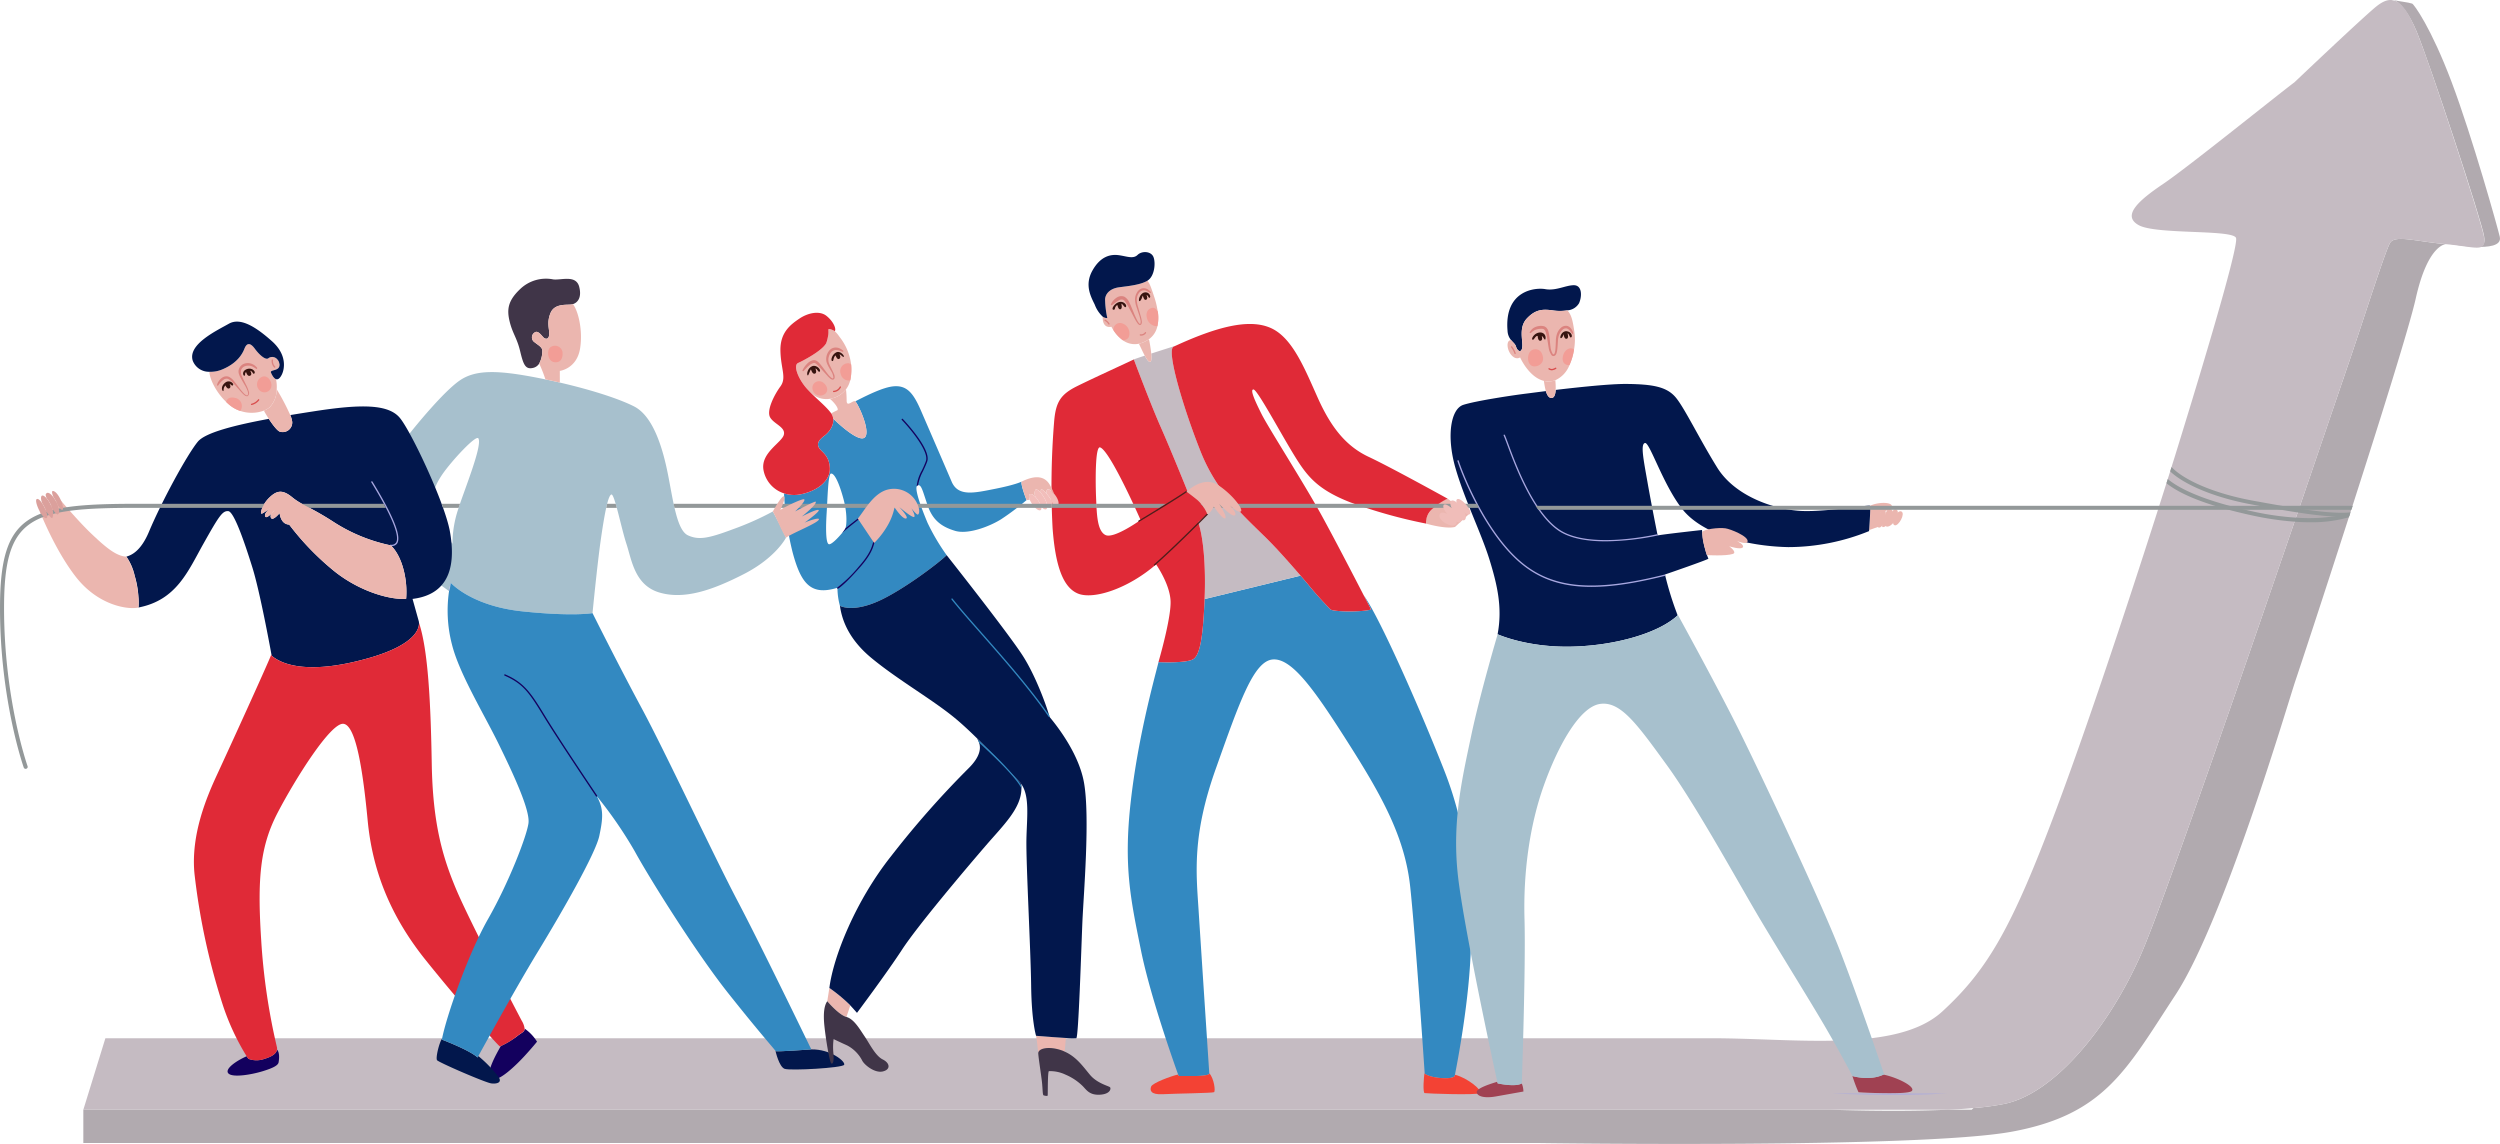 <svg data-name="Group 2824" xmlns="http://www.w3.org/2000/svg" width="659.351" height="301.704"><g data-name="Group 2800" fill="#b1aaaf"><path data-name="Path 8718" d="M659.298 62.465c-.511-2.267-7.233-26.308-12.686-40.77S636.648 1.106 636.185.951c-1.13-.38-3.5-.575-5-.951 1.732.4 4.221 3.591 6.187 8.335 3.666 8.886 17.066 49.628 17.779 53.9s-2.255 2.608-10.079 1.894c.002.001 15.288 3.112 14.226-1.664z"/><path data-name="Path 8719" d="M645.074 64.395s-4.752 0-7.946 14.343c-1.609 7.205-9.163 31.286-16.5 54.13-.123.357-.242.713-.353 1.07-.127.392-.258.8-.38 1.2v.032c-.119.333-.234.69-.345 1.038-.032.083-.044.155-.067.222-6.833 21.227-13.214 40.556-14.109 43.172-1.895 5.572-18.738 63.179-31.651 82.848s-18.608 31.52-43.144 36.026-125.4 2.972-125.4 2.972h-383.2v-8.779h460.822s16.662.666 31.072 0h6.156l.412-.424a70.586 70.586 0 0 0 8.236-1.114c13.511-2.842 27.735-20.748 35.907-39.232.258-.587.543-1.268.868-2.049.163-.4.333-.812.511-1.256.531-1.324 1.13-2.869 1.8-4.605.2-.519.4-1.038.6-1.577.4-1.038.793-2.136 1.233-3.274.155-.452.325-.908.511-1.379.376-1.054.781-2.128 1.193-3.266.65-1.752 1.312-3.595 2.009-5.529 1.447-4 3.012-8.374 4.649-13 .23-.642.456-1.284.686-1.922.555-1.593 1.134-3.2 1.708-4.835.511-1.462 1.038-2.945 1.562-4.435.709-2.005 1.423-4.058 2.152-6.115.947-2.735 1.922-5.521 2.893-8.323.345-.967.686-1.95 1.023-2.917a6298.761 6298.761 0 0 0 6.492-18.726c.385-1.114.765-2.223 1.153-3.329 3.309-9.623 6.555-19.055 9.544-27.783.131-.353.242-.709.357-1.066.17-.448.325-.915.468-1.363.131-.341.242-.674.357-1.015.028-.067.04-.139.071-.206.127-.357.246-.713.369-1.07.5-1.462 1-2.9 1.467-4.312.392-1.169.792-2.307 1.181-3.436q1.617-4.762 3.052-8.965c.416-1.2.813-2.374 1.193-3.5 1.3-3.8 2.433-7.126 3.377-9.884.17-.511.345-1.007.5-1.478.171-.5.337-.983.5-1.431.143-.456.3-.892.428-1.284.622-1.851 1.094-3.19 1.348-3.955 3.674-10.776 9.246-28.448 10.542-30.585s6.869-.339 14.693.366z"/></g><path data-name="Path 8720" d="M655.232 63.428c.044.919-.218 1.423-.753 1.676-1.312.614-4.34-.254-9.4-.709-7.823-.705-13.4-2.485-14.7-.357s-6.868 19.808-10.542 30.585c-1.193 3.484-6.527 19.2-13.479 39.522-.115.341-.226.674-.357 1.015-.143.448-.3.915-.468 1.363-.115.357-.226.713-.357 1.066-14.529 42.422-35.194 102.133-40.592 114.316-8.172 18.485-22.4 36.391-35.907 39.232a70.586 70.586 0 0 1-8.236 1.114 146.44 146.44 0 0 1-6.567.424H21.981l5.814-18.849h423.491c22.278 0 49.073 3.92 61.031-7.106 11.977-11.022 18.377-22.151 30.117-53.572 10.166-27.208 22.991-66.88 28.94-85.7.127-.38.242-.753.353-1.106.234-.721.428-1.387.646-2.021.115-.4.238-.785.353-1.153.325-1.07.622-2.005.884-2.834 4.141-13.384 17.062-55.347 16.111-57.6s-20.982-.828-25.6-3.321-.111-6.52 6.4-10.907 29.982-23.34 34.6-26.784c0 0 16.955-16.107 21.334-19.793 1.593-1.324 2.972-2.013 4.268-1.918h.012c.1.012.527.115 1.078.254a1.587 1.587 0 0 1 .186.087c1.68.816 3.242 3.087 4.994 7.11.131.281.246.567.369.86.63 1.526 1.55 4.019 2.651 7.09 5.24 14.819 14.541 43.564 15.128 47.088a5.229 5.229 0 0 1 .091.928z" fill="#c5bbc2"/><path data-name="Path 8721" d="M380.993 203.427c-6.127-15.647-16.939-40.255-21.271-46.347 1.157 2.239 1.894 3.678 1.894 3.678-2.58.713-9.595.618-10.665 0a89 89 0 0 1-6.155-6.88c-.575-.666-1.165-1.355-1.776-2.061l-25.325 6.187c-.016.527-.043 1.038-.067 1.546-.372 7.74-1.046 13.368-3.04 14.367-2.089 1.046-8.794.721-9.04.713-1.439 5.7-5.438 20.173-7.316 36.708-1.954 17.244 0 25.963 2.667 39.2 2.453 12.179 8.807 30.042 9.817 32.852.1.258.143.4.143.4h4.177c3.381 0 3.912-.535 3.912-.535s-.008-.075-.012-.194c-.174-2.6-2.239-33.9-2.83-43.184-.626-9.69-1.7-19.559 4.53-37.072s9.983-28.516 15.088-28.88 11.164 8.347 19.816 21.953 14.965 24.711 16.384 37.956c1.363 12.623 3.607 45.97 3.809 49.073.012.155.024.266.024.266s.971.888 4.265 1.153 3.638-.535 3.638-.535.032-.123.067-.333c.515-2.568 3.959-20.181 4.2-34.159.271-15.109-.799-30.221-6.934-45.872z" fill="#3389c1"/><path data-name="Path 8722" d="M207.295 141.826s-2.659 5.247-11.081 9.567-15.821 6.821-22.341 4.867-7.284-8.652-8.652-12.8-3.143-13.277-3.975-13.043-1.716 4.514-2.719 11.41-2.255 19.884-2.255 19.884-5.1.947-18.548-.472-18.845-7.53-18.845-7.53a20.693 20.693 0 0 0-.444 2.184c-1.458-1.007-8.945-6.341-12.885-12.318-4.4-6.635-8.89-14.676 2.192-28.865 1.914-2.453 9.3-11.493 13.562-14.4s10.2-2.671 20.566-.65c.666.131 1.324.266 1.982.4 1.284.262 2.552.547 3.8.836 8.18 1.887 15.548 4.241 19.594 6.3 4.974 2.54 7.522 10.784 8.941 18.009s2.37 14.7 5.283 16c2.893 1.308 5.45.773 12.08-1.712a76.325 76.325 0 0 0 10.289-4.6s2.929 5.359 3.456 6.933zm-81.128-26.213c-.63-1.019-7.2 6.1-9.567 9.587s-3.476 7.059-1.867 11.03a26.259 26.259 0 0 0 4.6 7.166 28.933 28.933 0 0 1 1.5-9.072c1.66-5.208 6.468-16.876 5.334-18.711z" fill="#a7c0cd"/><path data-name="Path 8723" d="M493.182 133.404c2.045-1 5.513-1.054 5.778 0s-2.893 1.68-2.893 1.68l-.7 3.86-2.4.86s.036-.4.182-2.933a21.357 21.357 0 0 0 .033-3.467z" fill="#ebb6af"/><path data-name="Path 8724" d="M492.944 140.074a56.625 56.625 0 0 1-21.334 4.221c-11.26-.242-22.868-3.555-27.973-10.087-5.089-6.52-8.533-17.6-9.777-17.371-1.245.242-.408 4.336.658 10.38.939 5.335 2.295 12.171 2.6 13.669.028.2.052.313.052.313.131-.024.293-.04.476-.063h.012c2.735-.42 11.224-1.355 11.224-1.355s.024.273.27 2.485a23.392 23.392 0 0 0 1.423 5.093c-.836.5-10.154 3.718-11.319 4.11-.028.016-.056.016-.087.032l-.032.016c.012.115.044.21.063.341a84.631 84.631 0 0 0 3 9.73c.155.448.254.713.254.713-4.914 4.621-16.353 8-28.088 8.244s-19.388-3.266-19.388-3.266c1.312-6.983-.055-12.976-2.215-19.919-2.18-6.936-6.543-15.7-8.921-24-2.378-8.323-1.236-15.52 2.109-16.59s13.071-2.54 16.983-3.012c0 0 1.934-.254 4.776-.61.329 1.122.844 1.958 1.649 1.787.634-.123.868-1.023.943-2.1 6.135-.729 14.494-1.609 18.647-1.573 7 .063 10.479.777 12.793 3.313s6.222 10.784 11.145 18.734c4.914 7.934 15.885 11.248 22.527 11.462 6.623.218 17.533-1.692 17.779-1.375.226.325-.249 6.678-.249 6.678z" fill="#02174c"/><path data-name="Path 8725" d="M270.739 131.902a66.107 66.107 0 0 1-6.69 5.037c-3.032 1.906-8.7 4.082-12.124 3.076-3.432-1.03-5.877-2.679-7.241-6.635-1.292-3.721-1.649-5.6-2.548-5.394-.055.02-.111.036-.17.059a.5.5 0 0 0-.218.293v.024c-.376 1.308 1.458 6.123 2.877 9.516a55.842 55.842 0 0 0 5.037 8.529c-1.252 1.423-11.383 9.25-18.176 12.223-6.813 2.972-9.964 1.153-9.964 1.153a18.2 18.2 0 0 1-.646-4.411c-.016-.218-.016-.341-.016-.341-.064.008-.131.048-.19.052h-.016c-6.821 2.021-9.413-1.149-11.628-9.48a78.85 78.85 0 0 1-2.248-15.481 8.573 8.573 0 0 0 4.209.285c4.538-.852 8.049-3.555 7.871-6.983s-2.239-4.225-2.854-5.335-.123-2 1.466-3.2c1.225-.923 2.536-2.687 2.279-4.49 1.978 1.95 6.769 6.163 8.259 5.025 1.823-1.4-1.716-9-2.445-9.567 3.916-2.029 7.423-3.646 9.877-3.947 3.761-.444 5.461 1.831 7.419 6.306 1.95 4.5 6.4 14.771 8.125 18.81s6 2.98 11.561 1.875c5.2-1.038 6.773-1.819 6.948-1.9-.446.296.826 3.815 1.246 4.901zm-48.277-.293c-1-3.733-2.3-6.876-3.313-6.706-.761.147-.892 6.73-1.122 10.273s-.3 8.049.559 8.347c.642.214 2.433-1.653 3.507-2.945.369-.456.658-.836.785-1.034a.421.421 0 0 0 .071-.155v-.024c.429-1.011.469-4.265-.486-7.756z" fill="#3389c1"/><path data-name="Path 8726" d="M313.265 129.734a11.9 11.9 0 0 1 3.729 2.711c1.776 1.9 1.423 3.179 1.423 3.179l-2.4 2.116c1.336 3.813 2.041 11.47 1.688 20.086a1.264 1.264 0 0 1-.008.178l25.325-6.187c-2.866-3.305-6-6.849-8.521-9.373-5.949-5.953-13.328-12.084-17.775-23.189s-9.215-26.895-7.2-27.83c.151-.071.293-.131.44-.2v-.008s-3.345 1.062-6.341 2.029c.107 1.13.083 2.053-.234 2.184-.388.147-.923-.606-1.47-1.625-1.49.487-2.663.88-2.885 1 0 0 4.356 11.64 7.11 17.862s7.119 17.067 7.119 17.067z" fill="#c5bbc2"/><g data-name="Group 2801"><path data-name="Path 8727" d="M437.649 141.136a70 70 0 0 1-14.149 1.641c-4.411 0-8.921-.61-12.08-2.568-7.035-4.4-11.878-17.411-13.923-22.967-.424-1.137-.741-1.97-.923-2.362a.19.19 0 0 1 .079-.242.2.2 0 0 1 .234.079c.2.408.511 1.26.939 2.406 2.041 5.521 6.841 18.461 13.8 22.789 7.281 4.538 22.012 1.736 25.5.975.028.2.052.313.052.313.126-.024.29-.04.471-.064z" fill="#a8a7e0"/></g><g data-name="Group 2802"><path data-name="Path 8728" d="M439.202 151.857c-7.689 1.934-14.054 2.933-19.487 2.933-8.525 0-14.739-2.445-20.062-7.483-7.744-7.324-13.384-20.011-15.271-25.686a.177.177 0 0 1 .111-.23.185.185 0 0 1 .234.115c1.875 5.644 7.479 18.259 15.179 25.543 8.6 8.152 19.638 9.4 39.264 4.451l-.032.016c.012.115.044.21.064.341z" fill="#a8a7e0"/></g><path data-name="Path 8729" d="m318.417 135.623-2.4 2.116c1.336 3.813 2.041 11.47 1.688 20.086a1.264 1.264 0 0 1-.008.178c-.016.527-.043 1.038-.067 1.546-.372 7.74-1.046 13.368-3.04 14.367-2.089 1.046-8.794.721-9.04.713.063-.238.127-.5.178-.705.721-2.544 3.151-11.517 3-15.385-.178-4.53-3.824-9.686-3.824-9.686-7.376 6.4-16.444 9.33-20.53 7.724s-6.052-7.546-6.769-17.359a210.411 210.411 0 0 1 .44-28.357c.452-4.859 1.732-6.88 6-9s13.154-6.171 14.993-7.059c0 0 4.356 11.64 7.11 17.862s7.118 17.07 7.118 17.07a11.9 11.9 0 0 1 3.729 2.711c1.775 1.902 1.422 3.178 1.422 3.178zm-17.6 1.518s-8-18.251-10.669-19.143c-1.355-.448-1.237 9.429-1.058 13.515s.266 8.529 2.481 9.6 9.241-3.972 9.241-3.972z" fill="#e02a37"/><path data-name="Path 8730" d="M415.09 75.223c-2.136 0-4.756 1.534-7.514 1.038s-10.891.365-9.975 11.022a4.088 4.088 0 0 0 .967 2.453c.523.618 1.086 1.023 1.276 1.688.357 1.244 1.51 1.819 1.645 0s-.979-5.156 1.245-7.471 4.047-2.485 6.8-2.089a12.569 12.569 0 0 0 3.817-.008 3.874 3.874 0 0 0 3.119-1.906c.839-1.949.751-4.727-1.38-4.727z" fill="#02174c"/><path data-name="Path 8731" d="M415.133 92.214a15.858 15.858 0 0 1-1.209 4.086 7.193 7.193 0 0 1-3.725 3.979 4.7 4.7 0 0 1-1.2.305 5.617 5.617 0 0 1-1.8-.127c-3.979-.951-6.286-6.191-6.286-6.191s-1.07.8-2.3-.626c-1.245-1.4-1.427-4.035-.036-3.912.515.626 1.078 1.03 1.268 1.7.357 1.237 1.51 1.819 1.653 0s-.979-5.164 1.236-7.471 4.035-2.485 6.8-2.089a12.375 12.375 0 0 0 3.825-.008c1.193 1.193 1.478 3.1 1.859 5.572a15.138 15.138 0 0 1-.085 4.782z" fill="#ebb6af"/><path data-name="Path 8732" d="M410.195 100.271a4.283 4.283 0 0 1-1.2.305 5.25 5.25 0 0 1-1.807-.119 19.508 19.508 0 0 0 .516 2.687c.333 1.122.836 1.958 1.649 1.787.634-.131.876-1.03.935-2.1a16.511 16.511 0 0 0-.093-2.56z" fill="#ebb6af"/><path data-name="Path 8733" d="M152.76 75.639c-.844-3.242-4.756-1.684-6.841-1.95a9.834 9.834 0 0 0-8.715 2.533c-3.246 3.064-3.559 5.382-2.8 8.537s1.914 4.3 2.758 7.772 1.332 5.025 3.464 4.49a2.553 2.553 0 0 0 1.581-1.145 6.8 6.8 0 0 0 .82-3.345c.044-.919-1.022-1.462-2.045-2.267a1.531 1.531 0 0 1 .091-2.616c.931-.626 1.954 1.193 2.457 1.51s1.276.353 1.32-1.07-.709-3.016.357-5.557 4.177-2.045 5.465-2.223a3.061 3.061 0 0 0 .432-.1c1.188-.372 2.405-1.671 1.656-4.569z" fill="#403548"/><path data-name="Path 8734" d="M108.804 157.956s.983 3.515 1.6 5.735a2.01 2.01 0 0 1 .1.535v.008c.091 1.486-.836 5.79-13.253 9.33-15.294 4.356-22.579 1.958-25.6-.622 0 0-.024-.139-.067-.361-.44-2.418-3.056-16.59-5-22.844-2.132-6.845-4.887-14.846-6.4-14.934s-2.4 1.248-6.5 8.541-7.11 14.93-17.157 16.88a12.577 12.577 0 0 0-.02-2.794 22.5 22.5 0 0 0-.967-5.5l-.012-.032a14.534 14.534 0 0 0-2.2-5.093c1.244-.357 3.765-1.332 5.957-6.551 3.436-8.18 10.047-20.3 12.889-23.764 1.978-2.406 9.88-4.387 18.719-6.02.951 1.455 2.116 3.016 2.854 3.357a2.521 2.521 0 0 0 3.321-2.584 6.339 6.339 0 0 0-.519-1.772c2.065-.341 4.13-.666 6.119-.975 12.528-1.962 19.82-1.962 22.84 1.78 3.024 3.722 11.827 22.392 13.162 29.954s.743 16.434-9.866 17.726zM73.749 135.33s.21 2.941 2.521 3.028a71.281 71.281 0 0 0 12.088 12.445c7.114 5.6 15.2 7.471 18.762 7.114a23.108 23.108 0 0 0-.8-8.089c-1.252-4.443-3.294-6-3.294-6a44.323 44.323 0 0 1-15.2-6.27c-5.949-3.825-8.259-4.36-10.748-6.4s-4-1.863-5.961 0-2.4 3.92-2.223 4.268 2.4-1.51 2.4-1.51-1.78 1.51-1.34 2.315c.27.464 1.07-.194 1.7-.828a1.106 1.106 0 0 0-.182 1.2c.529.863 2.277-1.273 2.277-1.273z" fill="#02174c"/><path data-name="Path 8735" d="M76.551 109.47a60.817 60.817 0 0 0-3.571-6.8 6.916 6.916 0 0 1-1.867 4.76 5.412 5.412 0 0 1-1.518.868c.273.519.749 1.324 1.3 2.176.951 1.455 2.116 3.016 2.854 3.357a2.521 2.521 0 0 0 3.321-2.584 6.339 6.339 0 0 0-.519-1.777z" fill="#ebb6af"/><path data-name="Path 8736" d="M73.716 96.086v.115c.052 1.764-2.6 1.2-2.243 2.061.2.515.682 1.506 1.312 1.74a9.208 9.208 0 0 1 .194 2.655 6.877 6.877 0 0 1-1.875 4.768 5.186 5.186 0 0 1-1.5.868 9.292 9.292 0 0 1-6.234.083 8.431 8.431 0 0 1-2.747-1.494 12.548 12.548 0 0 1-.967-.864c-2.679-2.588-4.352-6.016-4.435-7.966a8.056 8.056 0 0 0 3.539-.666c3.729-1.609 5.125-3.912 5.719-5.434s1.478-1.68 2.731 0c1.237 1.688 2.957 3.183 3.638 2.477a1.73 1.73 0 0 1 2.307.365 3.182 3.182 0 0 1 .357.539 1.564 1.564 0 0 1 .151.5 1.928 1.928 0 0 1 .053.253z" fill="#ebb6af"/><path data-name="Path 8737" d="M71.735 90.001c-4.086-3.646-8.267-6.4-11.379-4.621s-10.939 5.426-9.512 9.773a4.568 4.568 0 0 0 4.38 2.9 7.947 7.947 0 0 0 3.531-.674c3.733-1.593 5.125-3.908 5.715-5.418s1.486-1.7 2.731 0 2.961 3.175 3.646 2.469a1.733 1.733 0 0 1 2.307.373 1.925 1.925 0 0 1 .507 1.026 1 1 0 0 1 .056.258l.02.04c0 .028-.02.044-.02.075.052 1.772-2.6 1.193-2.247 2.069.2.507.686 1.49 1.312 1.724.448.162.979-.067 1.542-1.193.688-1.381 1.501-5.154-2.589-8.801z" fill="#02174c"/><path data-name="Path 8738" d="M376.107 138.092c.266.087 5.243 1.51 7.645.884l3.579-3.306-5.537-4.158a10.734 10.734 0 0 0-4.712 3.46c-1.51 2.169-.975 3.12-.975 3.12z" fill="#ebb6af"/><path data-name="Path 8739" d="M449.007 140.307c.23-.705 4.233-1.237 6.072-.967 1.264.178 6.159 2.1 5.83 3.507-.2.9-2.838-.163-2.838-.163s2.1.967 1.569 1.684c-.507.69-3.587-.293-3.587-.293s2.219 1.593.979 2.013c-1.851.618-6.88.317-6.88.317s-1.545-4.857-1.145-6.098z" fill="#ebb6af"/><g data-name="Group 2803"><path data-name="Path 8740" d="M103.255 144.005h-.242a.192.192 0 0 1-.166-.19.177.177 0 0 1 .178-.162h.008a1.425 1.425 0 0 0 1.435-.559c.729-1.193.186-4.914-6.547-15.9a.176.176 0 0 1 .063-.238.174.174 0 0 1 .246.052c5.469 8.941 7.677 14.414 6.547 16.273a1.639 1.639 0 0 1-1.522.724z" fill="#a8a7e0"/></g><path data-name="Path 8741" d="M36.51 157.429a32.465 32.465 0 0 0-.6-3.955 21.888 21.888 0 0 0-.376-1.577 23.633 23.633 0 0 0-2.2-5.093c-2.758-.087-5.775-2.751-9.334-6.139s-8.549-9.361-8.549-9.361c.456 1.094-4.6 4.027-4.994 3.515 1.161 2.8 4.708 11.109 9.54 17.316 5.957 7.649 13.868 8.715 16.535 8.089a22.929 22.929 0 0 0-.022-2.795z" fill="#ebb6af"/><path data-name="Path 8742" d="M33.331 146.804a23.633 23.633 0 0 1 2.2 5.093 14.534 14.534 0 0 0-2.2-5.093z" fill="#ebb6af"/><path data-name="Path 8743" d="M36.51 157.429a22.929 22.929 0 0 1 .02 2.794 12.577 12.577 0 0 0-.02-2.794z" fill="#ebb6af"/><path data-name="Path 8744" d="M72.449 134.541a4.415 4.415 0 0 0-.8.86c.443-.444.8-.86.8-.86z" fill="#ebb6af"/><path data-name="Path 8745" d="M73.661 95.828a.933.933 0 0 1 .056.258 1 1 0 0 0-.056-.258z" fill="#13005e"/><path data-name="Path 8746" d="M69.781 279.252a6.034 6.034 0 0 1-4.264 0s-.171-.23-.46-.67c-2.6 1.114-5.858 3.313-4.847 4.494s5.862.42 9-.531 4.146-1.657 4.268-2.37.353-2.509-.412-3.353v-.008c-.118.856-.985 1.777-3.285 2.438z" fill="#13005e"/><path data-name="Path 8747" d="M138.369 271.282c.028.9-.82 1.066-2.005 2.021a21.137 21.137 0 0 1-4.292 2.592c-1.2 2.168-4.047 7.082-2.639 8.489 1.6 1.6 6.84-3.615 8.961-5.929s3.242-3.729 3.242-3.729a11.781 11.781 0 0 0-3.267-3.444z" fill="#13005e"/><path data-name="Path 8748" d="M137.604 269.213c-1.6-3.024-13.867-26.487-17.335-34.762s-6.135-17.07-6.4-33.062c-.27-16.008-.959-29.95-3.369-37.156.091 1.486-.836 5.79-13.253 9.33-15.294 4.356-22.579 1.958-25.6-.622 0 0-.024-.139-.067-.361-1.538 3.829-11.58 25.782-14.338 31.735s-6.932 15.825-5.957 26.051a177.848 177.848 0 0 0 7.467 34.663 63.377 63.377 0 0 0 6.3 13.554c.289.44.46.67.46.67a6.034 6.034 0 0 0 4.264 0c2.3-.662 3.167-1.585 3.29-2.437a1.885 1.885 0 0 0 0-.5 167.364 167.364 0 0 1-4.181-28.444c-1.066-16.444-.218-24.8 4.379-33.6s13.935-23.724 17.308-23.375 5.2 12.889 6.4 25.512 5.6 24.719 15.294 36.8 19.289 22.757 19.555 22.757a1.232 1.232 0 0 0 .242-.067 21.137 21.137 0 0 0 4.292-2.592c1.185-.955 2.033-1.126 2.005-2.021a5.165 5.165 0 0 0-.756-2.073z" fill="#e02a37"/><path data-name="Path 8749" d="M147.648 97.818s4.447-.527 5.335-5.858c.793-4.76-.464-9.932-1.879-11.751a3.061 3.061 0 0 1-.432.1c-1.288.178-4.4-.309-5.465 2.223s-.313 4.134-.357 5.557-.824 1.379-1.32 1.07-1.526-2.136-2.457-1.51a1.531 1.531 0 0 0-.091 2.616c1.022.8 2.089 1.348 2.045 2.267a6.8 6.8 0 0 1-.82 3.345 37.38 37.38 0 0 1 1.645 4.181c1.284.262 2.552.547 3.8.836z" fill="#ebb6af"/><path data-name="Path 8750" d="M118.878 153.708a20.693 20.693 0 0 0-.444 2.184l.27.19z" fill="#a8a7e0"/><path data-name="Path 8751" d="m116.536 274.191.063-.3v-.008c-.8 1.2-1.748 5.164-1.332 5.735s12.8 5.953 14.339 6.123c1.542.186 3.139-.293 1.6-2.065a33.381 33.381 0 0 0-5.045-5.148l-.2.38c-2.133-1.966-9.425-4.717-9.425-4.717z" fill="#02174c"/><path data-name="Path 8752" d="M213.965 276.771s-9.33.709-9.425.44c0 0 .919 4.15 2.4 4.685s15.29-.234 15.7-1.07-3.551-4.15-8.675-4.055z" fill="#02174c"/><path data-name="Path 8753" d="M194.502 237.571c-6.048-11.474-19.21-39.565-25.25-50.766s-12.98-25.1-12.98-25.1-5.1.947-18.548-.472-18.845-7.53-18.845-7.53-.281 2.3-.444 2.184a35.473 35.473 0 0 0 .749 14.026c1.882 7.645 8.374 18.219 12.377 26.4s8.267 17.415 7.819 20.8-5.125 15.552-10.645 25.242c-5.434 9.536-11.022 25.833-12.135 31.528l-.063.3s7.292 2.75 9.425 4.716l.2-.38c1.407-2.556 9.869-17.942 15.71-27.541 6.4-10.491 15.2-25.872 16.182-30.493s1.244-7.2-.709-10.574a111.235 111.235 0 0 1 10.047 14.577c3.821 7.023 16.17 26.76 24.711 37.512s12.349 14.934 12.441 15.2 9.425-.44 9.425-.44-13.424-27.735-19.467-39.189z" fill="#3389c1"/><path data-name="Path 8754" d="m225.566 105.859-.046-.036c-.626-.273-2.227 1.7-2.227-.178a26.355 26.355 0 0 0-.174-2.965 6.44 6.44 0 0 1-4.245 2.493v.008c1.4 1.173 2.469 2.778 1.934 3.04a16.5 16.5 0 0 0-1.589.812c.04.063.079.127.123.186a3.253 3.253 0 0 1 .4 1.177c1.978 1.95 6.781 6.163 8.267 5.025 1.833-1.394-1.714-9.004-2.443-9.562z" fill="#ebb6af"/><path data-name="Path 8755" d="M224.369 99.684a2.992 2.992 0 0 1-.139.642 6.413 6.413 0 0 1-1.11 2.362 6.544 6.544 0 0 1-4.249 2.493 5.819 5.819 0 0 1-4.118-.876 10.817 10.817 0 0 1-1.458-1.276 17.217 17.217 0 0 1-1.2-1.379c-1.863-2.493-2.8-5.37-1.605-5.921 1.209-.519 6.5-3.321 7.423-5.247.511-1.03.484-3.484.555-3.622a2.649 2.649 0 0 1 1.692.472 9.708 9.708 0 0 1 1.264 1.518 14.561 14.561 0 0 1 3.056 7.312 14.123 14.123 0 0 1-.111 3.522z" fill="#ebb6af"/><path data-name="Path 8756" d="M218.008 83.335c-1.863-1.51-4.978-.8-7.2.713s-5.065 3.551-4.978 8.4 1.692 7.15 0 9.468-3.725 6.4-2.711 8.172 4.177 2.576 3.6 4.621-6.076 4.712-5.374 9.159a7.953 7.953 0 0 0 5.434 6.254 8.475 8.475 0 0 0 4.2.285c4.534-.852 8.057-3.555 7.879-6.983s-2.243-4.225-2.865-5.335-.123-1.994 1.474-3.2c1.225-.916 2.525-2.7 2.271-4.49a3.253 3.253 0 0 0-.4-1.177c-.044-.059-.083-.123-.123-.186-.063-.091-.115-.182-.186-.27-1.443-1.851-3.872-3.745-5.735-5.735a14.735 14.735 0 0 1-1.2-1.387c-1.871-2.485-2.8-5.37-1.6-5.913 1.2-.527 6.357-3.2 7.423-5.239a9.308 9.308 0 0 0 .551-3.63c.618-.186 1.613.416 1.692.472l.02.008c.408-.586-.306-2.497-2.172-4.007z" fill="#e02a37"/><path data-name="Path 8757" d="m218.733 260.561-.547 3.5s3.024 3.6 5.057 4.154l1.019-3.056a1.618 1.618 0 0 0-.139-.155 43.853 43.853 0 0 0-5.39-4.443z" fill="#ebb6af"/><path data-name="Path 8758" d="M232.81 279.419c-1.958-.963-3.555-4.312-4.76-6.064s-2.766-4.582-4.807-5.14-5.057-4.154-5.057-4.154c-.8 1.106-1.11 3.194-.753 6.571s1.375 9.738 1.863 9.869.67-.844.491-2.889a15.905 15.905 0 0 1 .068-3.559s1.847.892 3.535 1.649a9.334 9.334 0 0 1 3.955 3.916c.531 1.193 3.333 3.46 5.465 2.972s1.958-2.204 0-3.171z" fill="#403548"/><path data-name="Path 8759" d="M280.283 277.124c.178.063.345.159.515.234l.321-3.6c-3.155-.186-7.863-.575-7.863-.575.139.428.575 4.653.575 4.653-.058-1.43 3.031-2.005 6.452-.712z" fill="#ebb6af"/><path data-name="Path 8760" d="M269.391 207.91c-.02 5.263-4.669 9.627-9.464 15.187-5.156 5.988-17.962 21.108-22.04 27.386-4.1 6.286-11.866 16.65-11.866 16.65s-.341-.4-1.768-1.974a1.128 1.128 0 0 0-.131-.155 43.376 43.376 0 0 0-5.382-4.443c1.066-8.414 6.987-22.991 16.17-34.619a245.862 245.862 0 0 1 20.389-23.165c3.385-3.286 3.4-5.553 2.913-6.936l-.012-.016a4.464 4.464 0 0 0-.38-.86c-.047-.087-.087-.17-.135-.242.741.729 1.466 1.458 2.192 2.176a.664.664 0 0 0 .143.139c1.169 1.2 2.311 2.378 3.369 3.484.258.281.5.535.741.793.583.595 1.126 1.173 1.637 1.716.345.341.654.682.955 1 .412.416.8.82 1.134 1.177.162.163.313.309.456.456a.129.129 0 0 0 .044.055c.143.147.277.27.4.388a4 4 0 0 1 .571.642c.008.139.028.293.04.432.005.249.024.487.024.729z" fill="#02174c"/><path data-name="Path 8761" d="M285.879 206.336c-1.661-9.135-9.468-17.6-9.183-17.423s-2.964-9.841-7.055-16.127-19.983-26.38-19.983-26.38c-1.248 1.415-11.382 9.242-18.187 12.223s-9.952 1.153-9.952 1.153c.357 2.267 1.336 7.958 8.224 13.685s16.047 10.939 22.048 15.877c1.843 1.51 3.868 3.4 5.881 5.378 4.534 4.447 8.993 9.322 11.081 11.375a4.38 4.38 0 0 1 .563.65c2.33 3.159 1.5 8.9 1.391 14.7-.115 6.222 1.13 28.972 1.249 38.515s1.3 13.221 1.3 13.221 4.708.388 7.863.575a17.912 17.912 0 0 0 2.743.067c.594-.17 1.308-23.522 1.605-30.573s2.072-27.786.412-36.916z" fill="#02174c"/><path data-name="Path 8762" d="M292.767 286.763c-.313-.349-3.416-1.007-5.331-3.329-1.811-2.18-3.563-4.72-6.639-6.076-.17-.075-.337-.17-.515-.234-3.42-1.292-6.508-.717-6.452.713.067 1.248.765 5.6.979 7.554s.139 3.424.452 3.508 1.015.262 1.058 0-.024-6.222.317-6.393a9.463 9.463 0 0 1 4.4.927 14.565 14.565 0 0 1 4.487 2.98c1.022 1.023 1.787 2.445 4.534 2.307s3.023-1.592 2.71-1.957z" fill="#403548"/><path data-name="Path 8763" d="M270.767 131.971z" fill="#ebb6af"/><path data-name="Path 8764" d="M271.54 130.447c.313-.4.963 0 1.578.666a2.309 2.309 0 0 1-.091-1.851c.281-.436.923.032 1.558.82a1.813 1.813 0 0 1-.04-.983c.151-.226.856.349 1.546 1.169-.119-.567-.1-1.023.139-1.169.349-.218 1.137.349 1.815 1.161a22.333 22.333 0 0 0-1.066-2.215c-1.7-3.194-5.021-2.251-7.451-1.066-.507.246.793 3.825 1.2 4.922l.868-.079c-.234-.57-.302-1.097-.056-1.375z" fill="#ebb6af"/><path data-name="Path 8765" d="m270.735 131.902.032.067z" fill="#ebb6af"/><path data-name="Path 8766" d="M305.727 173.925z" fill="#3a28b0"/><path data-name="Path 8767" d="M303.626 93.244c-.119-1.292-.4-2.858-.591-3.8a7.09 7.09 0 0 1-1.688.912 6.1 6.1 0 0 1-.979.3c.464.88 1.011 2.144 1.554 3.151s1.082 1.772 1.47 1.625c.318-.135.341-1.057.234-2.188z" fill="#ebb6af"/><path data-name="Path 8768" d="M305.248 86.039a5.644 5.644 0 0 1-2.212 3.412c-.055-.325-.063-.325 0-.008a7.09 7.09 0 0 1-1.688.912 6.141 6.141 0 0 1-.971.3 5.3 5.3 0 0 1-4.225-.908 9.429 9.429 0 0 1-2.5-2.679 6.631 6.631 0 0 1-.531-.888c-1.99.392-2.37-1.443-2.291-2.663a2.077 2.077 0 0 0 1.213.388 26.175 26.175 0 0 1-.6-4.978c.123-1.613 1.486-2.85 3.666-3.151 2.2-.293 5.568-.6 7.487-1.728.642.622 1.078 2.021 1.867 4.391a22.422 22.422 0 0 1 .876 3.714.034.034 0 0 1 .016.032 10.03 10.03 0 0 1-.107 3.854z" fill="#ebb6af"/><path data-name="Path 8769" d="M304.189 67.725c-.654-1.486-3.02-1.613-4.173-.487s-2.814.361-4.946.067-4.8.242-6.936 4.027-.472 6.817.594 9.009a8.293 8.293 0 0 0 2.1 3.175 2.094 2.094 0 0 0 1.217.38 25.739 25.739 0 0 1-.595-4.97c.119-1.613 1.482-2.85 3.67-3.151s5.556-.591 7.49-1.728l.012-.016c1.932-1.154 2.221-4.832 1.567-6.306z" fill="#02174c"/><path data-name="Path 8770" d="M305.525 174.629h.024c.063-.238.127-.5.178-.705z" fill="#3a28b0"/><path data-name="Path 8771" d="M377.616 134.363a4.706 4.706 0 0 0-1.51 3.729 131.783 131.783 0 0 1-20.09-5.648c-8.89-3.515-11.466-7.07-15.025-12.928s-9.417-16.8-10.4-16.8.357 2.933 2.136 6.492 11.287 18.4 15.9 26.831c3.254 5.929 8.347 15.738 11.081 21.045h.008c1.157 2.239 1.894 3.678 1.894 3.678-2.58.713-9.595.618-10.665 0a89 89 0 0 1-6.155-6.88c-.575-.666-1.165-1.355-1.776-2.061-2.866-3.305-6-6.849-8.521-9.373-5.949-5.953-13.328-12.084-17.775-23.189s-9.215-26.895-7.2-27.83c.151-.071.293-.131.44-.2 10.9-5.006 19.372-7.237 25.076-4.776 5.778 2.485 8.973 10.574 12.532 18.508s7.55 12.782 13.424 15.536 20.8 11.022 20.8 11.022a16.278 16.278 0 0 0-4.174 2.844z" fill="#e02a37"/><path data-name="Path 8772" d="M315.037 283.79h-4.177s-.047-.139-.143-.4c-1.847.4-6.757 2.231-7.114 3.175s-.238 2.2 3.079 2.021 13.1-.293 13.511-.535.032-3.583-1.256-4.994c0 .119.012.194.012.194s-.532.539-3.912.539z" fill="#f34234"/><path data-name="Path 8773" d="M383.732 283.457c-.036.21-.067.333-.067.333s-.357.8-3.638.535-4.265-1.153-4.265-1.153-.012-.111-.024-.266c-.25 1.007-.519 5.275 0 5.39s13.713.594 14.569 0-3.246-4.043-6.575-4.839z" fill="#f34234"/><path data-name="Path 8774" d="m394.988 285.732-.1-.424c-1.74.527-5.64 1.74-5.418 2.8.23 1.193 2.366 1.546 5.033 1.07l7.288-1.3a6.123 6.123 0 0 0-.444-2.144c-1.682 1.044-6.359-.002-6.359-.002z" fill="#a04152"/><path data-name="Path 8775" d="M496.756 283.418h-.012c-3.7 1.752-8.184.373-8.184.373a35.92 35.92 0 0 0 1.6 4.264c.242.063 13.221.777 14.105-.357s-3.819-3.519-7.509-4.28z" fill="#a04152"/><path data-name="Path 8776" d="M485.093 250.273c-5.065-12.972-20.625-45.958-26.494-57.777s-16.38-30.87-16.4-30.917c.159.456.258.721.258.721-4.914 4.621-16.353 8-28.088 8.244s-19.376-3.258-19.376-3.258-4.673 15.758-7.015 26.9-4.958 22.222-3.535 36.094c1.336 13.059 9.5 50.694 10.455 55.03.059.27.1.424.1.424s4.677 1.046 6.365 0c0-.04 1.066-31.017.713-43.279s1.336-24.707 5.065-35.2 9.425-20.8 14.846-21.6 9.777 5.335 17.6 16.095 19.02 31.286 24.8 40.98 13.336 21.774 17.248 28.524 6.936 12.54 6.936 12.54 4.487 1.379 8.184-.373a1.315 1.315 0 0 0 .17-.075s-6.767-20.093-11.832-33.073z" fill="#a7c0cd"/><path data-name="Path 8777" d="M513.866 288.419h-31.052s16.65.666 31.052 0z" fill="#a8a7e0"/><g data-name="Group 2804"><path data-name="Path 8778" d="m620.014 135.128-.123.048c-.119.333-.234.69-.345 1.038-.63.052-1.28.067-1.962.067-.713 0-1.47-.028-2.235-.067h-.016c-2.774-.139-5.929-.535-9.341-1.054-3.591-.555-7.439-1.252-11.462-1.982l-.163-.032c-10.907-1.958-18.627-5.6-22-8.822.115-.4.238-.785.353-1.153 2.691 2.9 10.015 6.809 21.834 8.945l.155.024c4.1.745 8.022 1.458 11.636 2.005 5.4.828 10.1 1.3 13.542 1a.349.349 0 0 0 .127-.017z" fill="#939899"/></g><g data-name="Group 2805"><path data-name="Path 8779" d="M619.891 135.175c-.119.333-.234.69-.345 1.038-.032.083-.044.155-.067.222a35.647 35.647 0 0 1-10.289 1.308 48.26 48.26 0 0 1-4.023-.155 79.6 79.6 0 0 1-11.648-1.748c-13.558-2.988-19.349-6.163-22.147-8.39.127-.38.242-.753.353-1.106 2.568 2.128 8.2 5.4 22.02 8.458a73.961 73.961 0 0 0 11.779 1.72 46.674 46.674 0 0 0 9.809-.309h.016a26.071 26.071 0 0 0 4.542-1.038z" fill="#939899"/></g><path data-name="Path 8780" d="M63.369 108.376a8.431 8.431 0 0 1-2.747-1.494 12.548 12.548 0 0 1-.967-.864c.167-.82.868-1.4 2.224-1.094a2.18 2.18 0 0 1 1.49 3.452z" fill="#f29d96"/><path data-name="Path 8781" d="M68.711 99.613a2.138 2.138 0 0 0-.5 3.052 1.857 1.857 0 0 0 3.226-.277c.683-1.511-.978-4.051-2.726-2.775z" fill="#f29d96"/><path data-name="Path 8782" d="M58.811 103.129c-.369-.246-.531-1.3.567-2.2 1.1-.88 2.315.155 2.1.606s-.622-.21-.947-.3c0 0 .563.856-.036 1.181s-1.03-.773-1.03-.773a2.023 2.023 0 0 0-.42.69c-.106.379-.036.918-.234.796z" fill="#361410"/><path data-name="Path 8783" d="M64.356 99.09c-.412-.333-.416-1.387.884-1.776s2.251.713 1.867 1.161-.44-.594-1.122-.682c0 0 .682 1-.032 1.3s-1.042-.955-1.042-.955a.538.538 0 0 0-.266.487c.036.322-.15.577-.289.465z" fill="#361410"/><path data-name="Path 8784" d="M146.138 95.511c1.669.281 2.433-1.007 2.2-2.754a2.006 2.006 0 0 0-3.357-1.007c-.801.943-.476 3.491 1.157 3.761z" fill="#f29d96"/><path data-name="Path 8785" d="M214.263 102.237a1.754 1.754 0 0 1 2.861-1.308c1.34.987 1.4 2.58.127 3.183a2.049 2.049 0 0 1-2.988-1.875z" fill="#f29d96"/><path data-name="Path 8786" d="M224.368 99.684a2.992 2.992 0 0 1-.139.642 2.177 2.177 0 0 1-2.489-1.665 2.093 2.093 0 0 1 1.661-2.842 1.175 1.175 0 0 1 1.082.341 14.123 14.123 0 0 1-.115 3.524z" fill="#f29d96"/><path data-name="Path 8787" d="M213.006 98.995c-.365-.317.048-2.021 1.248-2.437s2.342 1.038 1.962 1.423-.606-.69-1.165-.8c0 0 .543 1.153-.131 1.371s-1.027-1.106-1.027-1.106-.063-.1-.369.686c-.319.806-.395.97-.518.863z" fill="#361410"/><path data-name="Path 8788" d="M219.517 95.225c-.507-.04-.155-1.625.955-2.251s2.311.912 2.073 1.122-.8-.65-1.134-.626c0 0 .511.84-.071 1.173s-.955-.912-.955-.912a1.338 1.338 0 0 0-.42.6c-.198.474-.134.91-.448.894z" fill="#361410"/><path data-name="Path 8789" d="M297.654 89.015a1.872 1.872 0 0 1-1.5.729 9.429 9.429 0 0 1-2.5-2.679 1.752 1.752 0 0 1 2.144-1.835 2.775 2.775 0 0 1 1.856 3.785z" fill="#f29d96"/><path data-name="Path 8790" d="M305.25 86.038a2.712 2.712 0 0 1-2.647-1.811c-.543-1.55-.044-2.758 1.292-3.036.555-.107 1.054.317 1.451.959a.034.034 0 0 1 .016.032 10.03 10.03 0 0 1-.112 3.856z" fill="#f29d96"/><path data-name="Path 8791" d="M293.58 81.672c-.591-.194.476-1.8 1.665-2.037s2.033.852 1.712 1.3-.832-.856-1.217-.836c0 0 .369 1.248-.214 1.466-.59.2-.848-1.161-.848-1.161s-.535.408-.591.8c-.067.38-.155.583-.507.468z" fill="#361410"/><path data-name="Path 8792" d="M300.547 79.421c-.416.075-.056-1.93 1.213-2.275s1.875 1.066 1.486 1.359-.289-.594-.86-.682c0 0 .5.975-.119 1.248s-.824-1.217-.892-1.1-.32 1.354-.828 1.45z" fill="#361410"/><path data-name="Path 8793" d="M405.506 96.494c1.352-.487 1.894-1.724 1.09-3.381a1.842 1.842 0 0 0-3.432.384c-.535 1.542.238 3.734 2.342 2.997z" fill="#f29d96"/><path data-name="Path 8794" d="M415.133 92.213a15.858 15.858 0 0 1-1.209 4.086c-.682.071-2.116-.3-1.724-2.307.412-2.017 2.192-2.568 2.933-1.779z" fill="#f29d96"/><path data-name="Path 8795" d="M404.155 89.562c-.369-.246.6-1.91 2.109-1.871a1.356 1.356 0 0 1 1.272 1.871c-.246.131-.547-.852-.915-.935 0 0 .38 1.13-.333 1.237s-.733-1.237-.733-1.237-.246-.155-.622.309-.513.801-.778.626z" fill="#361410"/><path data-name="Path 8796" d="M411.597 89.181c-.3-.1.226-1.93 1.554-1.827s1.673 1.4 1.229 1.625-.448-.931-.959-1.094c0 0 .444 1.363-.246 1.47s-.777-1.229-.777-1.229-.333 1.184-.801 1.055z" fill="#361410"/><g data-name="Group 2806"><path data-name="Path 8797" d="M72.446 96.973a.179.179 0 0 1-.115-.032 2.432 2.432 0 0 1-.686-1.986.164.164 0 0 1 .19-.155.179.179 0 0 1 .162.2 2.116 2.116 0 0 0 .559 1.665.185.185 0 0 1 .024.25.19.19 0 0 1-.134.058z" fill="#db837f"/></g><path data-name="Path 8798" d="M57.257 101.464a2.7 2.7 0 0 1 .464-.975 3.383 3.383 0 0 1 .892-.892 1.916 1.916 0 0 1 1.72-.238 3.885 3.885 0 0 1 1.454 1.244c.416.5.813 1.046 1.229 1.6a15.046 15.046 0 0 0 1.371 1.617c.246.226.571.5.82.456.052-.067.091-.04.139-.139a.444.444 0 0 0 .079-.234 1.252 1.252 0 0 0-.028-.5 7.849 7.849 0 0 0-.916-1.958c-.361-.626-.737-1.244-1.062-1.871a5.741 5.741 0 0 1-.42-.975 2.089 2.089 0 0 1-.024-1.126 2.315 2.315 0 0 1 1.336-1.514 2.781 2.781 0 0 1 1.68-.127 3.256 3.256 0 0 1 1.153.527 4.963 4.963 0 0 1 .769.753c.012-.008.012-.04 0-.055a.066.066 0 0 0-.055 0v.008l-.2.293a7.184 7.184 0 0 0-.8-.543 2.674 2.674 0 0 0-2.289-.217 1.668 1.668 0 0 0-.995 1.042 2.494 2.494 0 0 0 .309 1.728c.262.626.587 1.26.916 1.918a10.512 10.512 0 0 1 .848 2.077 1 1 0 0 1-.365 1.13c-.5.075-.781-.273-1.066-.48-.539-.519-1-1.078-1.474-1.589a48.8 48.8 0 0 0-1.324-1.478 4.1 4.1 0 0 0-1.284-1.019 1.32 1.32 0 0 0-1.165.222 4.26 4.26 0 0 0-.793.7 4.938 4.938 0 0 0-.444.543c-.1.147-.151.214-.151.214a.171.171 0 0 1-.234.1.185.185 0 0 1-.09-.242z" fill="#db837f"/><g data-name="Group 2807"><path data-name="Path 8799" d="M66.357 106.824a.175.175 0 0 1-.174-.147.178.178 0 0 1 .143-.2 3.235 3.235 0 0 0 1.724-1.1.178.178 0 1 1 .3.19 3.471 3.471 0 0 1-1.966 1.256z" fill="#d94f4f"/></g><path data-name="Path 8800" d="M211.662 97.655a5.237 5.237 0 0 1 .491-.86 6.6 6.6 0 0 1 .745-.888 3.356 3.356 0 0 1 1.351-.86 1.47 1.47 0 0 1 1.066.087 2.99 2.99 0 0 1 .761.626 17.83 17.83 0 0 1 1.209 1.518c.4.515.781 1.082 1.225 1.6a5.8 5.8 0 0 0 .709.717.827.827 0 0 0 .369.21c.06.024.071-.008.1-.008a.289.289 0 0 0 .107-.17 3.719 3.719 0 0 0-.642-1.819c-.337-.594-.694-1.177-.971-1.8a3.164 3.164 0 0 1-.206-2.017 3.45 3.45 0 0 1 .852-1.661 2.135 2.135 0 0 1 1.49-.67 2.328 2.328 0 0 1 1.2.262 2.561 2.561 0 0 1 .642.4c.139.107.214.162.214.162a.176.176 0 0 1-.174.3l-.024-.008-.234-.1a4.4 4.4 0 0 0-.626-.23 1.492 1.492 0 0 0-.444-.1 1.688 1.688 0 0 0-.511-.028 1.748 1.748 0 0 0-1.066.487 2.82 2.82 0 0 0-.709 1.316 2.668 2.668 0 0 0 .052 1.692c.226.6.547 1.193.848 1.819.155.313.313.622.448.963a1.814 1.814 0 0 1 .174 1.137.606.606 0 0 1-.174.27.471.471 0 0 1-.38.131 1.238 1.238 0 0 1-.547-.262 5.571 5.571 0 0 1-.777-.745c-.468-.511-.931-1.023-1.375-1.518s-.86-.959-1.268-1.359a3.151 3.151 0 0 0-.594-.464.764.764 0 0 0-.547 0 2.917 2.917 0 0 0-1.062.642 7.991 7.991 0 0 0-.777.725c-.42.428-.646.7-.646.7a.194.194 0 0 1-.258.016.179.179 0 0 1-.048-.2z" fill="#db837f"/><g data-name="Group 2808"><path data-name="Path 8801" d="M219.922 103.421h-.048a.178.178 0 0 1 0-.357 1.92 1.92 0 0 0 1.605-1.074.176.176 0 0 1 .25-.048.169.169 0 0 1 .044.242 2.253 2.253 0 0 1-1.851 1.237z" fill="#d94f4f"/></g><path data-name="Path 8802" d="M292.997 80.241a3.373 3.373 0 0 1 .6-.939 3.84 3.84 0 0 1 1.007-.864 2.145 2.145 0 0 1 1.918-.194 3.315 3.315 0 0 1 1.367 1.609c.305.618.571 1.268.848 1.942s.551 1.379.876 2.061a8.731 8.731 0 0 0 .531 1.007c.166.277.48.717.626.5a1.688 1.688 0 0 0 .012-.975c-.067-.373-.17-.745-.269-1.1a285.92 285.92 0 0 1-.7-2.128 7.094 7.094 0 0 1-.464-2.1 3.632 3.632 0 0 1 .515-1.918 2.268 2.268 0 0 1 1.371-1.086 2.121 2.121 0 0 1 1.367.194 3.458 3.458 0 0 1 .88.713.171.171 0 0 1 .012.246.166.166 0 0 1-.25.008s-.083-.055-.23-.139a4.419 4.419 0 0 0-.634-.365 1.832 1.832 0 0 0-1.022-.107 1.773 1.773 0 0 0-1.062.812 3.192 3.192 0 0 0-.5 1.633 7.58 7.58 0 0 0 .38 2c.2.7.416 1.415.622 2.152a9.844 9.844 0 0 1 .285 1.13c.032.388.21.789-.135 1.26-.04.048-.254.186-.388.119a.834.834 0 0 1-.309-.186 2.318 2.318 0 0 1-.388-.48c-.226-.325-.412-.674-.6-1.007-.357-.674-.705-1.348-1.046-1.99s-.658-1.264-1-1.811-.678-1.054-1.042-1.185a1.328 1.328 0 0 0-1.122.194 6.829 6.829 0 0 0-.935.6l-.844.626a.2.2 0 0 1-.258-.036.178.178 0 0 1-.02-.17z" fill="#db837f"/><g data-name="Group 2809"><path data-name="Path 8803" d="M300.971 88.532a1.48 1.48 0 0 1-.246-.024.179.179 0 0 1 .079-.349 1.2 1.2 0 0 0 1.161-.511.169.169 0 0 1 .246-.032.177.177 0 0 1 .032.25 1.6 1.6 0 0 1-1.272.666z" fill="#db837f"/></g><g data-name="Group 2810"><path data-name="Path 8804" d="M292.478 85.622a.2.2 0 0 1-.155-.091 2.685 2.685 0 0 0-.947-.908.164.164 0 0 1-.075-.23.178.178 0 0 1 .242-.079 2.749 2.749 0 0 1 1.09 1.046.172.172 0 0 1-.067.238.16.16 0 0 1-.088.024z" fill="#db837f"/></g><path data-name="Path 8805" d="M403.473 87.561s.055-.067.155-.214a3.549 3.549 0 0 1 .479-.583 3.011 3.011 0 0 1 1.133-.627 3.763 3.763 0 0 1 1.677-.155c.127.024.27.059.4.091a3.461 3.461 0 0 1 .543.357c.1.147.21.293.321.448.071.166.127.329.19.5a10.828 10.828 0 0 1 .333 2.013c.091.682.127 1.411.226 2.1a4.378 4.378 0 0 0 .63 1.9c.432.325.6-.61.666-1.26.071-.705.079-1.419.115-2.1a5.964 5.964 0 0 1 .321-2.041 3.8 3.8 0 0 1 1.078-1.589 1.871 1.871 0 0 1 1.7-.416 1.956 1.956 0 0 1 1.026.844 3.513 3.513 0 0 1 .444.967.179.179 0 1 1-.329.139c-.012.024-.19-.317-.579-.749a1.667 1.667 0 0 0-.757-.551 1.241 1.241 0 0 0-1.082.293 3.577 3.577 0 0 0-.927 1.3 5.166 5.166 0 0 0-.345 1.835c-.056.682-.087 1.4-.178 2.12a4.269 4.269 0 0 1-.258 1.126.961.961 0 0 1-.476.539.511.511 0 0 1-.147.048c-.04 0 0 .008-.119.016l-.1-.016a.606.606 0 0 1-.357-.17 4.54 4.54 0 0 1-.832-2.152c-.143-.733-.222-1.423-.345-2.1a10.617 10.617 0 0 0-.4-1.867l-.155-.373-.2-.277a.463.463 0 0 1-.178-.147l-.412-.1a5.488 5.488 0 0 0-1.288.127 3.42 3.42 0 0 0-.927.369 6.3 6.3 0 0 0-.583.444c-.143.1-.218.163-.218.163a.182.182 0 0 1-.25-.258z" fill="#db837f"/><g data-name="Group 2811"><path data-name="Path 8806" d="M409.263 97.671a1.654 1.654 0 0 1-.8-.246.178.178 0 1 1 .178-.309c.476.27.789.285 1.577-.143a.186.186 0 0 1 .242.079.171.171 0 0 1-.075.238 2.443 2.443 0 0 1-1.122.381z" fill="#d94f4f"/></g><g data-name="Group 2812"><path data-name="Path 8807" d="M399.601 93.383a.191.191 0 0 1-.178-.139 5.64 5.64 0 0 0-.9-1.649.165.165 0 0 1 .028-.242.18.18 0 0 1 .25.024 6.021 6.021 0 0 1 .963 1.787.167.167 0 0 1-.139.21z" fill="#db837f"/></g><path data-name="Path 8808" d="M274.619 133.673a7.041 7.041 0 0 0-1.5-2.56c-.614-.666-1.264-1.062-1.578-.666-.246.277-.178.8.06 1.375.583 1.435 2.231 3.222 2.893 2.679.188-.154.204-.463.125-.828z" fill="#f2bebb"/><path data-name="Path 8809" d="M275.495 131.481a9.142 9.142 0 0 0-.911-1.4c-.634-.789-1.276-1.256-1.558-.82a2.309 2.309 0 0 0 .091 1.851 7.041 7.041 0 0 1 1.5 2.56c.511.551 1.03.844 1.387.575a.773.773 0 0 0 .214-.65 5.255 5.255 0 0 0-.723-2.116z" fill="#f2bebb"/><path data-name="Path 8810" d="M278.048 130.261c-.678-.812-1.466-1.379-1.815-1.161-.242.147-.258.6-.139 1.169a10.434 10.434 0 0 1 .82 1.1 3.533 3.533 0 0 1 .693 1.851c.448.456.915.642 1.292.262.71-.712.016-2.178-.851-3.221z" fill="#f2bebb"/><path data-name="Path 8811" d="M276.91 131.367a10.434 10.434 0 0 0-.82-1.1c-.69-.82-1.4-1.4-1.546-1.169a1.813 1.813 0 0 0 .04.983 9.142 9.142 0 0 1 .911 1.4 5.255 5.255 0 0 1 .725 2.116.852.852 0 0 0 1.026.222.681.681 0 0 0 .357-.6 3.533 3.533 0 0 0-.693-1.852z" fill="#f2bebb"/><path data-name="Path 8812" d="M495.151 138.814c.5 1.023 1.811-.38 2.093-2.208s.079-2.227-.705-2.227-1.618 3.955-1.388 4.435z" fill="#ebb6af"/><path data-name="Path 8813" d="M496.595 139.024c1.276-.048 1.922-1.883 2.453-3.385s-.844-1.585-1.221-1.237-2.025 4.65-1.232 4.622z" fill="#ebb6af"/><path data-name="Path 8814" d="M497.545 138.884c.9.178 2.116-1.054 2.7-2.441s.289-2.307-.622-2.041-2.752 4.348-2.078 4.482z" fill="#ebb6af"/><path data-name="Path 8815" d="M499.689 138.536c1.011.333 2.937-3.083 1.78-3.646s-3.024 3.234-1.78 3.646z" fill="#ebb6af"/><g data-name="Group 2813"><path data-name="Path 8816" d="M276.696 189.088a.155.155 0 0 1-.143-.075c-5.216-7.5-12.215-15.457-17.847-21.846-3.135-3.559-5.838-6.627-7.756-9.056a.171.171 0 0 1 .036-.246.165.165 0 0 1 .242.032c1.914 2.422 4.617 5.485 7.744 9.04 5.632 6.4 12.647 14.359 17.866 21.873a.175.175 0 0 1-.044.25.151.151 0 0 1-.098.028z" fill="#3389c1"/></g><g data-name="Group 2814"><path data-name="Path 8817" d="M269.392 207.909c-1.554-3.028-7.146-8.291-10.574-11.505-.206-.2-.408-.384-.61-.563l-.012-.016a4.464 4.464 0 0 0-.38-.86c.369.341.8.741 1.248 1.177.254.246.527.5.809.757a.664.664 0 0 0 .143.139 89.15 89.15 0 0 1 8.291 8.624.129.129 0 0 0 .044.055 16.014 16.014 0 0 1 1.011 1.462c.011.251.03.493.03.73z" fill="#3389c1"/></g><g data-name="Group 2818"><g data-name="Group 2815"><path data-name="Path 8818" d="M244.546 121.708c-.329.912-.745 1.78-1.126 2.6a11.832 11.832 0 0 0-1.284 3.678c-.055.02-.111.036-.17.059a.5.5 0 0 0-.218.293 10.81 10.81 0 0 1 1.344-4.193 23.4 23.4 0 0 0 1.114-2.556c.848-2.406-3.789-8.133-6.361-10.836a.182.182 0 0 1 0-.258.175.175 0 0 1 .258 0c.764.826 7.545 8.07 6.443 11.213z" fill="#13005e"/></g><g data-name="Group 2816"><path data-name="Path 8819" d="M226.632 136.896c-.032.028-2.81 2.144-4.538 3.682.369-.456.658-.836.785-1.034a.421.421 0 0 0 .071-.155v-.024c1.581-1.3 3.361-2.655 3.468-2.743a.182.182 0 0 1 .262.032.175.175 0 0 1-.048.242z" fill="#13005e"/></g><g data-name="Group 2817"><path data-name="Path 8820" d="M230.717 142.825c-.048.131-.087.27-.131.424-.341 1.225-.856 3.076-3.785 6.381-2.729 3.087-4.545 4.859-5.929 5.743-.016-.218-.016-.341-.016-.341-.064.008-.131.048-.19.052a35.005 35.005 0 0 0 5.878-5.7c2.857-3.226 3.353-5.033 3.7-6.23.04-.155.087-.293.127-.428a.183.183 0 0 1 .214-.123.2.2 0 0 1 .132.222z" fill="#13005e"/></g></g><g data-name="Group 2819"><path data-name="Path 8821" d="M157.342 210.098a.188.188 0 0 1-.151-.075c-.1-.155-10-14.862-13.753-21.017-3.888-6.377-5.477-8.684-10.356-10.82a.177.177 0 0 1-.087-.234.183.183 0 0 1 .234-.091c5.029 2.2 6.753 4.788 10.519 10.958 3.737 6.147 13.637 20.855 13.74 21a.182.182 0 0 1-.055.25.224.224 0 0 1-.091.029z" fill="#13005e"/></g><path data-name="Path 8822" d="M160.132 132.869c-.071.285-.159.658-.246 1.07h2.79c-.115-.428-.23-.808-.3-1.07z" fill="#939899"/><path data-name="Path 8823" d="M101.21 132.869c.147.258.345.642.575 1.07H36.014c-28.329 0-34.944 2.43-34.944 26.435 0 24.124 6.147 41.519 6.2 41.69a.521.521 0 0 1-.325.682.334.334 0 0 1-.174.032.537.537 0 0 1-.511-.357c-.052-.17-6.258-17.72-6.258-42.046 0-24.8 7.281-27.505 36.014-27.505z" fill="#939899"/><path data-name="Path 8824" d="M121.327 132.869c-.139.4-.274.781-.373 1.07h-4.094c-.139-.4-.285-.769-.373-1.07z" fill="#939899"/><path data-name="Path 8825" d="M277.35 132.869h-99.7c.063.3.147.666.242 1.07h99.431c-.016-.162.007-.388.027-1.07z" fill="#939899"/><path data-name="Path 8826" d="M289.137 132.869c.008.317.036.7.052 1.07h16.626l1.732-1.07z" fill="#939899"/><path data-name="Path 8827" d="M620.526 133.404H404.987c.21.325.444.69.709 1.058h214.465c.111-.345.226-.709.365-1.058z" fill="#939899"/><path data-name="Path 8828" d="M277.35 132.869c-.02.682-.044.908-.032 1.07h11.87c-.016-.372-.044-.753-.052-1.07z" fill="#939899"/><path data-name="Path 8829" d="M316.519 132.869s.507.163 1.05 1.07h72.441a32.337 32.337 0 0 1-.436-1.07z" fill="#939899"/><path data-name="Path 8830" d="M103.026 143.831a44.323 44.323 0 0 1-15.2-6.27c-5.949-3.825-8.259-4.36-10.748-6.4s-4-1.863-5.961 0-2.4 3.92-2.223 4.268 2.4-1.51 2.4-1.51-1.78 1.51-1.34 2.315c.27.464 1.07-.194 1.7-.828a4.415 4.415 0 0 1 .8-.86s-.357.416-.8.86a1.106 1.106 0 0 0-.182 1.2c.531.86 2.279-1.276 2.279-1.276s.21 2.941 2.521 3.028a71.281 71.281 0 0 0 12.088 12.445c7.114 5.6 15.2 7.471 18.762 7.114a23.108 23.108 0 0 0-.8-8.089c-1.255-4.444-3.296-5.997-3.296-5.997z" fill="#ebb6af"/><g data-name="Group 2820" fill="#dba09c"><path data-name="Path 8831" d="m16.11 132.033-.012.008c-.479-1.137-1.237-2.283-1.982-2.525-.59-.194-.424.642.016 1.672a8.3 8.3 0 0 1 .844 1.455l.012-.008a6.549 6.549 0 0 1 .25.606c.527.82 1.046 1.407 1.248 1.221.286-.253.076-1.335-.376-2.429z"/><path data-name="Path 8832" d="M15.235 133.265a11.11 11.11 0 0 0-.261-.622 8.3 8.3 0 0 0-.844-1.455c-1.256-1.672-1.914-1.292-2.089-.741a2.413 2.413 0 0 0 .317 1.042 7.227 7.227 0 0 1 1.141 1.914c.083.218.162.416.222.626.6.943 1.189 1.7 1.458 1.649.568-.106.5-1.195.056-2.413z"/><path data-name="Path 8833" d="M13.717 134.03c-.059-.21-.139-.408-.222-.626a7.227 7.227 0 0 0-1.141-1.914c-1.4-1.617-1.95-.587-1.193 1.3a10.231 10.231 0 0 1 .765 1.431q.1.232.19.464c.785 1.324 1.53 2.16 1.692 1.942a3.393 3.393 0 0 0-.091-2.597z"/><path data-name="Path 8834" d="M12.116 134.684q-.089-.232-.19-.464a10.231 10.231 0 0 0-.768-1.436c-.448-.69-.935-1.2-1.312-1.2-.876 0 .186 2.854 1.264 4.28.392.519.789.86 1.1.8.429-.093.286-.98-.094-1.98z"/></g><path data-name="Path 8835" d="M203.835 134.89s2.172-4.011 2.838-3.995c.872.016-1.023 4.134-1.023 3.777s6.044-3.321 6.448-2.98c.531.448-2.4 3.2-2.4 3.2s5.236-2.786 5.422-2.58c.535.591-3.642 3.92-3.642 3.92s4.122-2.16 4.451-1.688c.305.44-4.185 3.638-3.828 3.373s3.888-1.554 3.888-.975c0 .931-7.269 3.725-8.692 4.887a32.372 32.372 0 0 1-1.779-3.471c-1.239-2.663-1.683-3.468-1.683-3.468z" fill="#ebb6af"/><path data-name="Path 8836" d="M226.231 136.76c1.6-1.78 4-6.67 7.915-7.645a6.766 6.766 0 0 1 7.554 3.29c.888 1.688.888 2.925.444 3.289s-2.846-3.064-2.576-2.865 2.132 3.29 1.514 3.515-4-2.7-4-2.7 2.846 2.925 1.867 3.111-3.02-2.933-3.02-2.933a15.962 15.962 0 0 1-1.593 4.352 21.97 21.97 0 0 1-3.789 5.037z" fill="#ebb6af"/><g data-name="Group 2821" fill="#f0bdb9"><path data-name="Path 8837" d="M387.486 135.69c1.462-.535-2.414-4.907-3.254-3.971s2.275 4.333 3.254 3.971z"/><path data-name="Path 8838" d="M382.686 132.136c-1.07 1.066 2.667 6.222 3.729 4.891s-2.663-5.949-3.729-4.891z"/><path data-name="Path 8839" d="M380.728 133.202c-.705 1.161 3.206 5.2 4.447 4.514s-3.734-5.667-4.447-4.514z"/><path data-name="Path 8840" d="M379.838 135.417c-1.3 1.649 3.523 4.28 4.253 2.762s-3.541-3.67-4.253-2.762z"/></g><g data-name="Group 2822"><path data-name="Path 8841" d="M300.373 137.629a.186.186 0 0 1-.155-.083.19.19 0 0 1 .063-.25c3.171-1.894 10.729-6.5 12.524-7.8a.179.179 0 1 1 .21.289c-2.005 1.447-10.411 6.531-12.552 7.816a.184.184 0 0 1-.09.028z" fill="#4f1d1b"/></g><g data-name="Group 2823"><path data-name="Path 8842" d="M304.49 149.162a.165.165 0 0 1-.135-.059.177.177 0 0 1 .02-.25c5.148-4.574 10.843-10.285 13-12.437.547-.559.852-.86.931-.923a.161.161 0 0 1 .242.016.166.166 0 0 1-.016.25c-.055.052-.392.392-.911.912-2.148 2.152-7.847 7.871-13.011 12.449a.18.18 0 0 1-.12.042z" fill="#4f1d1b"/></g><path data-name="Path 8843" d="M312.904 129.651c.979-.713 4.708-4.181 8.537-1.605s6.666 6.472 5.775 6.884-3.29-2.069-3.29-2.069 2.493 2.33 1.78 3.028-4.181-3.028-4.181-3.028 2.227 3.412 1.605 3.84c-.626.408-2.988-3.079-2.988-3.079s-1.106 2.025-1.724 2a10.114 10.114 0 0 0-2.58-3.706 61.228 61.228 0 0 0-2.934-2.265z" fill="#ebb6af"/></svg>